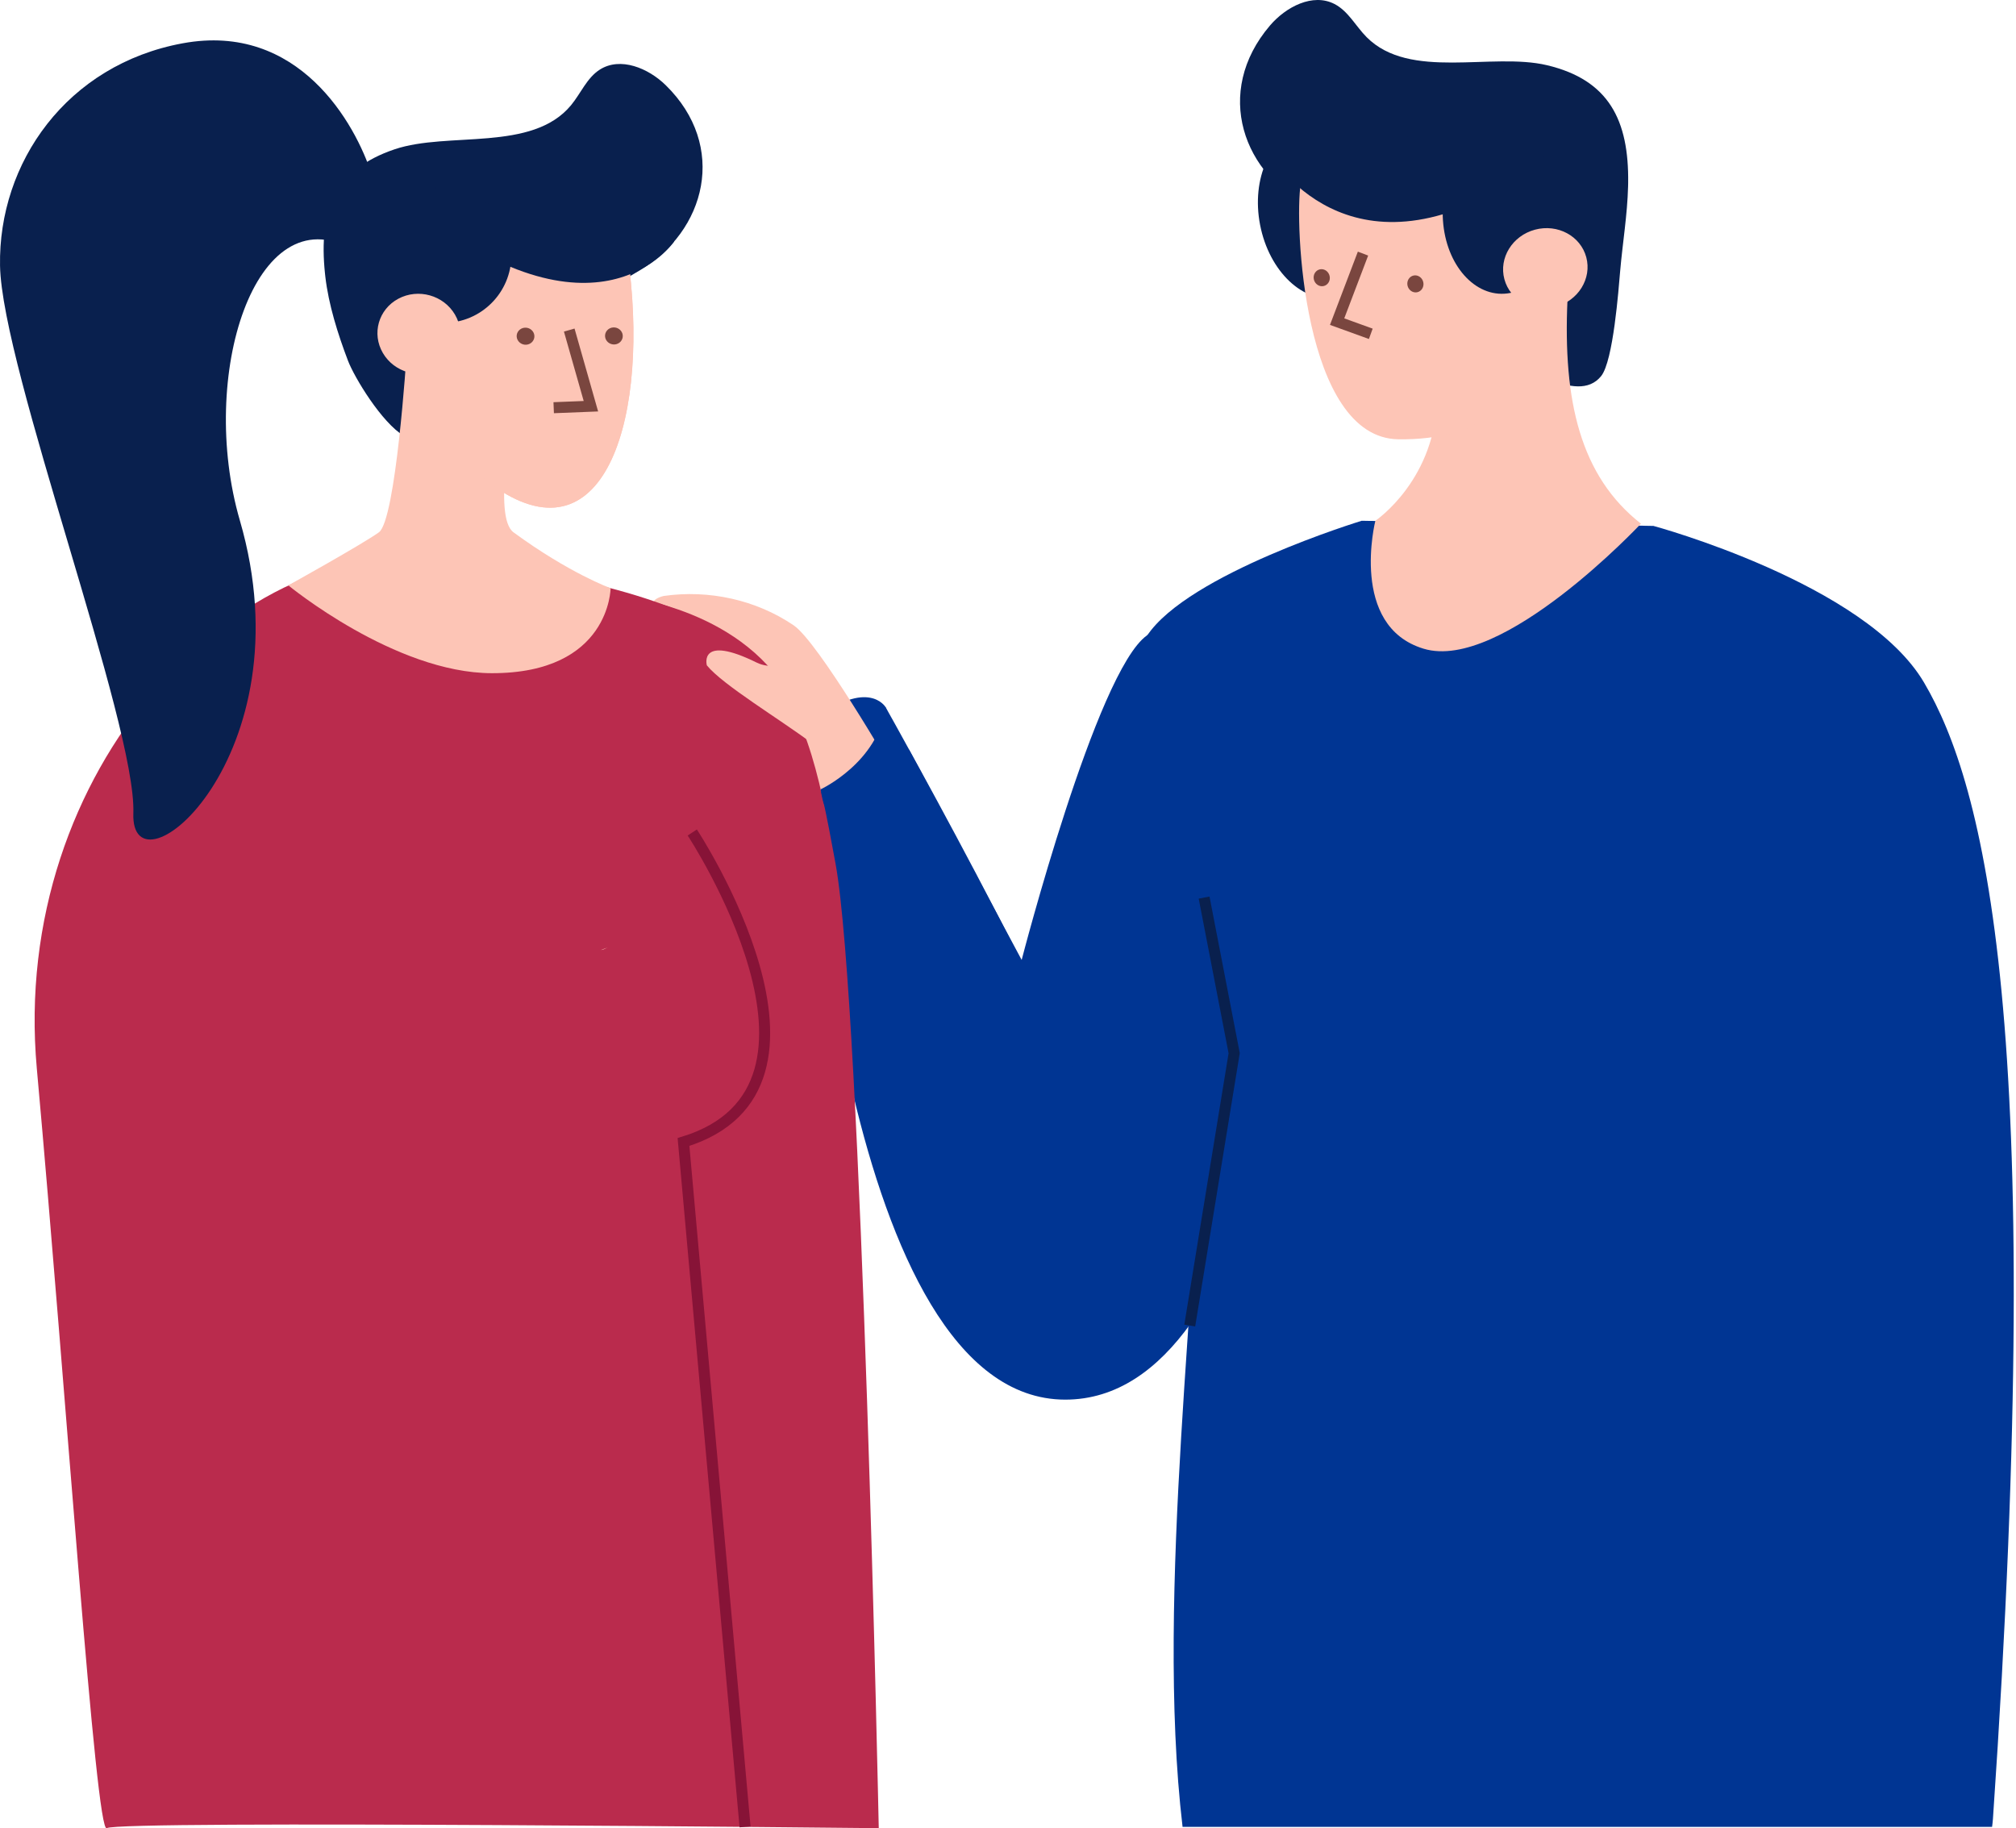 <?xml version="1.0" encoding="UTF-8"?>
<svg width="247px" height="224px" viewBox="0 0 247 224" version="1.1" xmlns="http://www.w3.org/2000/svg" xmlns:xlink="http://www.w3.org/1999/xlink">
    <title>Illus/AccidentVie@1x</title>
    <g id="Illus/AccidentVie" stroke="none" stroke-width="1" fill="none" fill-rule="evenodd">
        <g id="Group-67">
            <path d="M144.888,223.84 L244.069,223.84 C244.109,223.516 244.152,223.191 244.174,222.868 C250.865,125.633 243.107,96.158 235.731,83.626 C228.573,71.463 202.582,64.44 202.582,64.44 L166.837,63.808 C166.837,63.808 145.563,70.289 140.524,77.911 C131.844,91.045 147.001,130.089 147.017,133.584 C147.111,155.405 141.488,195.105 144.888,223.84" id="Fill-1" fill="#003593"></path>
            <path d="M130.521,171.493 C155.798,171.493 160.654,111.716 160.654,111.716 C160.654,111.716 151.25,68.48 140.524,77.855 C134.32,82.238 125.174,117.616 125.174,117.616 L111.386,91.862 L99.101,96.772 C99.101,96.772 103.131,171.493 130.521,171.493" id="Fill-3" fill="#003593"></path>
            <path d="M108.497,86.636 C108.497,86.636 106.361,83.04 99.723,88.243 C93.084,93.448 104.578,98.297 104.578,98.297 L110.247,91.194 L108.497,86.636 Z" id="Fill-5" fill="#003593"></path>
            <path d="M87.697,80.189 C88.25,80.874 92.918,85.866 92.918,85.866 L92.917,85.866 C93.163,86.098 93.265,86.255 93.181,86.318 C93.181,86.318 91.651,87.333 89.816,86.821 C82.239,84.711 83.842,88.186 83.89,88.287 C86.929,90.874 98.13,94.49 100.438,96.872 C101.366,97.828 106.651,95.435 109.24,94.16 C109.24,94.16 100.259,78.669 97.241,76.621 C92.63,73.49 86.857,72.231 81.321,73.021 C79.778,73.392 79.575,74.235 80.169,75.323 C82.018,77.98 87.145,79.505 87.697,80.189" id="Fill-7" fill="#FDC5B6"></path>
            <path d="M4.511,130.926 C8.135,170.973 11.751,225.004 13.09,224 C14.429,222.996 107.665,224 107.665,224 C107.665,224 105.603,123.53 102.371,105.818 C98.114,82.483 95.727,74.019 55.313,68.393 C29.241,64.763 1.193,94.258 4.511,130.926 Z" id="Fill-9" fill="#BA2B4D"></path>
            <path d="M74.471,116.089 C74.177,116.179 73.895,116.307 73.613,116.409 C73.716,116.396 73.819,116.37 73.908,116.345 C74.1,116.257 74.292,116.179 74.471,116.089" id="Fill-11" fill="#FDC5B6"></path>
            <path d="M39.857,33.88 C39.842,33.744 39.827,33.607 39.813,33.472 C39.024,25.871 41.012,20.755 48.363,18.288 C54.932,16.084 65.188,18.653 69.957,12.9 C71.16,11.449 71.898,9.545 73.487,8.53 C76.006,6.925 79.421,8.343 81.557,10.431 C89.183,17.888 86.547,28.349 78.266,33.199 C74.152,35.609 71.864,36.912 69.228,41.108 C66.24,45.861 64.539,50.369 58.774,52.453 C54.712,53.92 53.572,55.836 49.505,53.42 C46.757,51.787 43.414,46.238 42.637,44.199 C41.381,40.902 40.255,37.318 39.857,33.88" id="Fill-13" fill="#09204E"></path>
            <path d="M62.915,50.937 C62.915,50.937 60.333,63.331 62.915,65.224 C69.774,70.253 74.81,72.07 74.81,72.07 C74.81,72.07 74.755,82.504 60.252,82.484 C48.367,82.465 35.323,71.721 35.323,71.721 C35.323,71.721 44.335,66.72 46.422,65.224 C48.509,63.728 49.814,43.406 49.814,43.406 L62.915,50.937 Z" id="Fill-15" fill="#FDC5B6"></path>
            <path d="M77.117,32.889 C79.461,52.67 73.42,69.621 59.536,58.865 C45.652,48.111 48.465,30.739 48.465,30.739 C48.465,30.739 60.933,22.105 73.433,26.047 C76.89,27.136 77.117,32.889 77.117,32.889" id="Fill-17" fill="#FDC5B6"></path>
            <path d="M77.117,32.889 C79.461,52.67 73.42,69.621 59.536,58.865 C45.652,48.111 48.465,30.739 48.465,30.739 C48.465,30.739 60.933,22.105 73.433,26.047 C76.89,27.136 77.117,32.889 77.117,32.889" id="Fill-19" fill="#FDC5B6"></path>
            <path d="M82.591,29.595 C82.591,29.595 73.206,43.612 50.177,25.016 L63.355,20.439 L82.591,23.201 L82.591,29.595 Z" id="Fill-21" fill="#09204E"></path>
            <path d="M46.053,31.266 C46.053,35.85 49.77,39.567 54.354,39.567 C58.938,39.567 62.654,35.85 62.654,31.266 C62.654,26.681 58.938,22.965 54.354,22.965 C49.77,22.965 46.053,26.681 46.053,31.266" id="Fill-23" fill="#09204E"></path>
            <path d="M53.847,45.204 C51.409,46.506 48.304,45.636 46.913,43.259 C45.521,40.883 46.368,37.902 48.807,36.6 C51.245,35.298 54.351,36.169 55.742,38.546 C57.134,40.921 56.286,43.903 53.847,45.204" id="Fill-25" fill="#FDC5B6"></path>
            <path d="M77.13,73.21 C77.13,73.21 92.771,74.986 97.818,87.484 L80.721,83.159 L77.713,77.91 L77.13,73.21 Z" id="Fill-27" fill="#BA2B4D"></path>
            <path d="M95.921,80.813 L95.92,80.812 C95.921,80.814 95.921,80.815 95.922,80.816 L95.921,80.813 Z" id="Fill-29" fill="#FDC5B6"></path>
            <path d="M96.088,81.31 C96.044,81.328 94.381,82.008 92.696,81.178 C85.64,77.704 86.573,81.414 86.601,81.522 C88.535,83.916 95.582,88.145 99.445,91.045 L101.119,88.743 L96.088,81.31 Z" id="Fill-31" fill="#FDC5B6"></path>
            <path d="M100.549,96.713 C100.549,96.713 107.588,93.442 108.497,86.636 C108.497,86.636 135.719,134.99 136.094,144.119 C136.294,149.011 132.123,146.976 128.208,144.032 C125.273,141.824 102.921,104.219 100.976,98.616 C100.657,97.699 100.549,96.713 100.549,96.713" id="Fill-33" fill="#003593"></path>
            <path d="M199.473,22.835 C199.477,22.698 199.48,22.559 199.482,22.422 C199.584,14.741 197.131,9.798 189.547,7.992 C182.769,6.379 172.734,9.878 167.437,4.549 C166.101,3.205 165.191,1.364 163.507,0.493 C160.84,-0.888 157.548,0.842 155.598,3.126 C148.637,11.283 152.221,21.519 160.952,25.626 C165.291,27.667 167.699,28.766 170.718,32.728 C174.139,37.218 176.25,41.578 182.211,43.142 C186.41,44.245 193.172,49.783 196.167,46.087 C197.663,44.241 198.31,35.417 198.5,33.232 C198.801,29.764 199.386,26.314 199.473,22.835" id="Fill-35" fill="#09204E"></path>
            <path d="M192.049,36.698 C191.484,49.166 193.627,58.337 201.049,64.165 C201.049,64.165 183.997,82.387 174.417,79.484 C165.259,76.708 168.509,63.807 168.509,63.807 C168.509,63.807 176.092,58.721 176.092,48.257 C176.092,37.631 192.049,36.698 192.049,36.698" id="Fill-37" fill="#FDC5B6"></path>
            <path d="M169.153,24.694 C170.262,30.396 167.856,35.661 163.778,36.454 C159.701,37.247 155.496,33.268 154.388,27.566 C153.278,21.865 155.684,16.601 159.761,15.808 C163.839,15.014 168.044,18.993 169.153,24.694" id="Fill-39" fill="#09204E"></path>
            <path d="M159.362,22.564 C158.583,27.126 159.631,53.666 171.327,53.825 C181.271,53.961 188.613,49.346 189.334,36.78 L188.822,23.886 L159.362,22.564 Z" id="Fill-41" fill="#FDC5B6"></path>
            <path d="M155.244,18.341 C155.244,18.341 163.935,34.452 183.721,23.234 L174.135,16.537 L155.244,18.341 Z" id="Fill-43" fill="#09204E"></path>
            <path d="M191.185,24.68 C191.759,30.091 189.011,35.111 185.047,35.894 C181.084,36.676 177.406,32.925 176.834,27.513 C176.26,22.104 179.008,17.082 182.971,16.299 C186.935,15.516 190.612,19.269 191.185,24.68" id="Fill-45" fill="#09204E"></path>
            <path d="M190.601,37.589 C193.371,36.845 195.05,34.127 194.35,31.519 C193.651,28.91 190.837,27.399 188.067,28.141 C185.295,28.885 183.616,31.603 184.317,34.211 C185.016,36.82 187.83,38.332 190.601,37.589" id="Fill-47" fill="#FDC5B6"></path>
            <path d="M64.467,42.238 L64.467,42.238 C65.063,42.204 65.517,41.705 65.473,41.131 C65.43,40.556 64.907,40.114 64.312,40.149 C63.715,40.183 63.262,40.682 63.304,41.256 C63.348,41.831 63.871,42.272 64.467,42.238" id="Fill-49" fill="#7A463F"></path>
            <path d="M75.294,42.206 L75.294,42.206 C75.89,42.172 76.343,41.674 76.3,41.099 C76.258,40.524 75.734,40.083 75.138,40.118 C74.541,40.152 74.089,40.65 74.132,41.225 C74.174,41.8 74.698,42.241 75.294,42.206" id="Fill-51" fill="#7A463F"></path>
            <path d="M161.967,35.072 L161.967,35.072 C161.422,35.072 160.963,34.602 160.946,34.026 C160.931,33.451 161.364,32.981 161.91,32.981 C162.455,32.981 162.914,33.451 162.93,34.027 C162.946,34.602 162.512,35.072 161.967,35.072" id="Fill-53" fill="#7A463F"></path>
            <path d="M173.444,35.829 L173.444,35.829 C172.898,35.829 172.438,35.358 172.423,34.783 C172.408,34.207 172.841,33.738 173.386,33.738 L173.386,33.737 C173.932,33.738 174.391,34.208 174.406,34.783 C174.423,35.359 173.988,35.829 173.444,35.829" id="Fill-55" fill="#7A463F"></path>
            <path d="M84.817,102.003 C84.817,102.003 105.464,133.304 83.742,139.925 L91.284,223.84" id="Stroke-57" stroke="#871337" stroke-width="1.35"></path>
            <path d="M45.551,21.418 C43.554,15.147 36.585,2.689 22.387,5.304 C8.188,7.919 -0.214,19.939 0.004,32.547 C0.223,45.154 16.727,88.785 16.338,99.643 C15.951,110.5 37.826,92.772 29.385,63.759 C24.24,46.074 31.255,23.908 43.117,30.519 C54.979,37.133 45.551,21.418 45.551,21.418" id="Fill-59" fill="#09204E"></path>
            <polyline id="Stroke-61" stroke="#09204E" stroke-width="1.35" points="147.527 109.979 151.211 129.042 145.768 162.416"></polyline>
            <polyline id="Stroke-63" stroke="#7A463F" stroke-width="1.35" points="69.743 40.442 72.398 49.773 67.839 49.955"></polyline>
            <polyline id="Stroke-65" stroke="#7A463F" stroke-width="1.35" points="166.995 31.073 163.824 39.408 167.949 40.902"></polyline>
        </g>
    </g>
</svg>